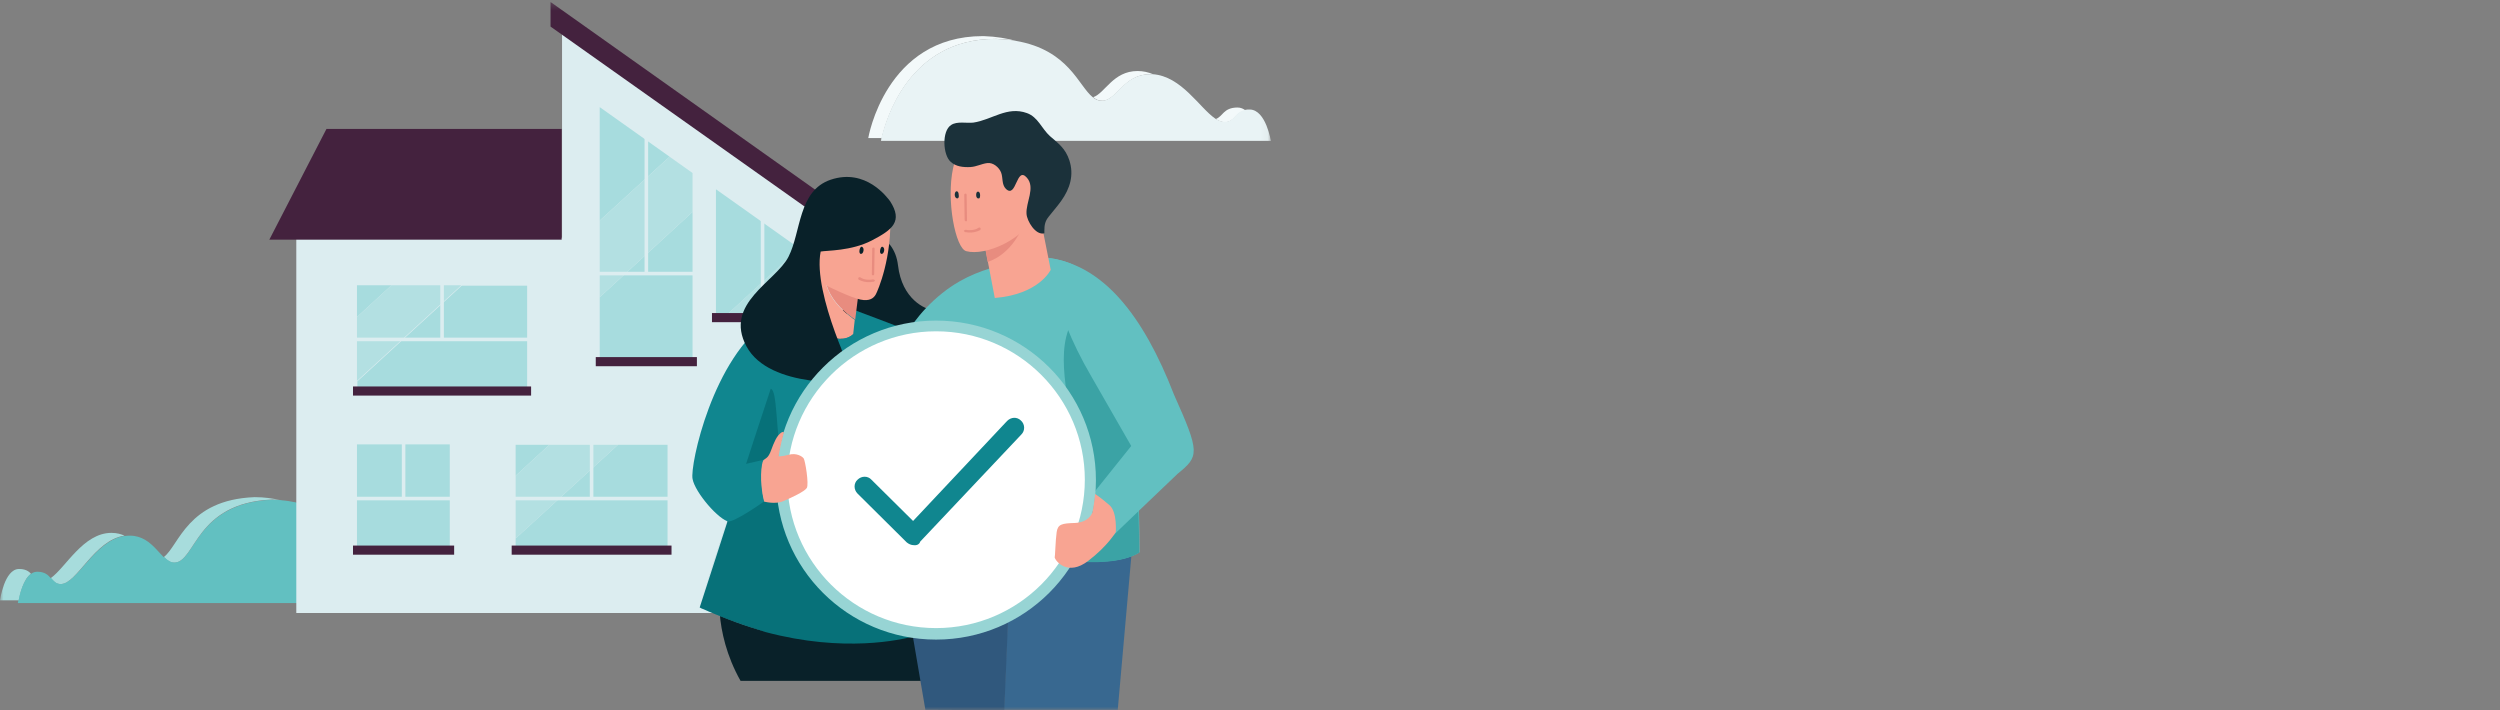 <svg width="352" height="100" viewBox="0 0 352 100" fill="none" xmlns="http://www.w3.org/2000/svg">
<rect x="0" y="0" width="352" height="100" fill="#808080" stroke="none"/>
<mask id="mask0_1338_43800" style="mask-type:luminance" maskUnits="userSpaceOnUse" x="0" y="0" width="179" height="100">
<path d="M178.937 0.279H0V100H178.937V0.279Z" fill="white"/>
</mask>
<g mask="url(#mask0_1338_43800)">
<path d="M2.512 84.916H53.333C53.333 84.916 51.099 70.335 38.31 70.391C27.42 70.838 27.587 79.218 24.516 79.218C22.673 79.218 21.723 75.419 18.261 75.419C13.514 75.419 10.945 82.346 8.487 82.234C7.091 82.234 7.315 80.502 5.248 80.502C3.182 80.502 2.512 84.916 2.512 84.916Z" fill="#62C0C1"/>
<path d="M24.517 79.218C23.959 79.218 23.512 78.883 23.065 78.436C25.243 76.76 26.36 70.391 35.798 70H35.91C37.195 70 38.312 70.168 39.373 70.391C39.094 70.391 38.758 70.335 38.423 70.335C38.367 70.335 38.367 70.335 38.312 70.335C27.421 70.782 27.589 79.162 24.517 79.218ZM8.545 82.235C7.819 82.235 7.539 81.844 7.149 81.397C9.271 79.888 11.728 75.028 15.693 75.028C16.419 75.028 17.034 75.195 17.536 75.419C13.236 76.034 10.835 82.235 8.545 82.235ZM2.625 84.525H0C0 84.525 0.614 80.112 2.681 80.112C3.518 80.112 4.021 80.391 4.356 80.782C3.295 81.564 2.792 83.631 2.625 84.525Z" fill="#A7DCDC"/>
<path d="M41.719 84.525H2.625C2.793 83.687 3.295 81.564 4.412 80.782C4.915 81.284 5.194 81.843 5.976 81.843H6.032C6.423 81.843 6.814 81.675 7.205 81.396C7.595 81.787 7.875 82.234 8.545 82.234H8.601C10.946 82.234 13.348 76.089 17.648 75.474C19.715 76.48 20.552 78.826 22.06 78.826C22.451 78.826 22.842 78.659 23.121 78.435C23.568 78.882 24.071 79.217 24.573 79.217C27.645 79.217 27.533 70.838 38.368 70.391C38.423 70.391 38.423 70.391 38.479 70.391C38.815 70.391 39.094 70.391 39.429 70.447C40.267 70.67 41.048 70.949 41.83 71.284V84.525H41.719Z" fill="#62C0C1"/>
<path d="M172.46 17.206C172.069 17.206 171.623 17.038 171.176 16.759C172.181 16.424 172.237 15.139 174.247 15.139C174.694 15.139 175.085 15.306 175.42 15.586C173.856 15.809 173.856 17.206 172.46 17.206C172.516 17.206 172.516 17.206 172.46 17.206Z" fill="#F3F9FA"/>
<path d="M124.149 19.442H122.25C122.25 19.442 124.651 5.084 138.39 5.084H138.502C140.289 5.14 141.797 5.419 143.081 5.754C142.244 5.587 141.294 5.531 140.289 5.475H140.177C127.891 5.475 124.707 17.039 124.149 19.442Z" fill="#F3F9FA"/>
<path d="M155.202 14.19C154.7 14.19 154.309 14.022 153.918 13.687C155.593 13.129 156.71 10 160.173 10C160.955 10 161.681 10.168 162.351 10.447C162.239 10.447 162.128 10.447 161.96 10.447C158.218 10.447 157.213 14.19 155.202 14.19Z" fill="#F3F9FA"/>
<path d="M178.938 19.832H124.039C124.039 19.832 124.095 19.665 124.095 19.441C124.653 17.095 127.837 5.475 140.123 5.475H140.235C141.24 5.53 142.19 5.586 143.027 5.754C150.511 7.039 151.851 12.123 153.862 13.687C154.253 14.022 154.644 14.19 155.146 14.19C157.157 14.19 158.162 10.447 161.904 10.447C162.016 10.447 162.127 10.447 162.295 10.447C166.372 10.726 168.885 15.195 171.119 16.704C171.566 16.983 171.957 17.151 172.403 17.151H172.459C173.8 17.151 173.8 15.81 175.307 15.475C175.475 15.419 175.698 15.419 175.978 15.419C178.267 15.475 178.938 19.888 178.938 19.832Z" fill="#E9F3F5"/>
<path d="M79.137 2.625V33.463H41.719V86.312H119.571V31.396L79.137 2.625Z" fill="#DCEDF0"/>
<path d="M121.524 34.916L77.516 3.743V0.279L121.468 31.453V34.916H121.524Z" fill="#44223E"/>
<path d="M101.698 44.917H100.805V26.648L113.873 35.922L112.533 34.972L101.698 44.917ZM113.873 44.917H113.426L113.873 44.47V44.917Z" fill="#A7DCDE"/>
<path d="M113.427 44.916H101.699L112.534 34.916L113.874 35.866V44.469L113.427 44.916Z" fill="#B3E0E2"/>
<path d="M107.62 30.168H107.117V44.414H107.62V30.168Z" fill="#DCEDF0"/>
<path d="M114.487 44.078H100.246V45.363H114.487V44.078Z" fill="#44223E"/>
<path d="M97.51 51.285H84.441V15.084L97.51 24.358L94.271 22.067L84.441 31.062V41.844L97.51 29.833V51.285Z" fill="#A7DCDE"/>
<path d="M84.441 41.843V31.061L94.271 22.066L97.51 24.357V29.832L84.441 41.843Z" fill="#B3E0E2"/>
<path d="M45.964 18.156L37.922 33.743H79.082V18.156H45.964Z" fill="#44223E"/>
<path d="M63.33 62.57H50.262V77.598H63.33V62.57Z" fill="#A7DCDE"/>
<path d="M57.077 61.565H56.574V70.335H57.077V61.565Z" fill="#DCEDF0"/>
<path d="M63.444 69.943H49.426V70.446H63.444V69.943Z" fill="#DCEDF0"/>
<path d="M63.944 76.816H49.703V78.101H63.944V76.816Z" fill="#44223E"/>
<path d="M93.991 77.653H72.602V62.625H77.349L72.602 66.983V75.809L87.01 62.625H93.991V77.653Z" fill="#A7DCDE"/>
<path d="M87.009 62.569H77.348L80.587 59.553L83.267 61.452L87.121 62.402L87.009 62.569Z" fill="#DCEDF0"/>
<path d="M72.602 75.809V66.983L77.349 62.625H87.01L72.602 75.809Z" fill="#B3E0E2"/>
<path d="M83.549 61.565H83.047V70.335H83.549V61.565Z" fill="#DCEDF0"/>
<path d="M94.384 69.943H71.766V70.446H94.44V69.943H94.384Z" fill="#DCEDF0"/>
<path d="M94.55 76.816H72.043V78.101H94.55V76.816Z" fill="#44223E"/>
<path d="M91.257 18.604H90.754V38.603H91.257V18.604Z" fill="#DCEDF0"/>
<path d="M97.959 38.268H83.941V38.77H97.959V38.268Z" fill="#DCEDF0"/>
<path d="M98.124 50.279H83.883V51.564H98.124V50.279Z" fill="#44223E"/>
<path d="M50.262 44.637V40.168H55.12L50.262 44.637ZM74.221 55.252H50.318V53.688L65.006 40.224H74.221V55.252Z" fill="#A7DCDE"/>
<path d="M65.008 40.168H55.179L58.474 37.096L61.211 38.995L65.12 40.057L65.008 40.168Z" fill="#DCEDF0"/>
<path d="M50.262 53.632V44.637L55.12 40.168H64.95L50.262 53.632Z" fill="#B3E0E2"/>
<path d="M62.495 39.162H61.992V47.933H62.495V39.162Z" fill="#DCEDF0"/>
<path d="M75.06 47.541H49.594V48.044H75.06V47.541Z" fill="#DCEDF0"/>
<path d="M74.779 54.414H49.703V55.699H74.779V54.414Z" fill="#44223E"/>
<path d="M101.421 82.291C101.421 82.291 100.248 88.716 104.269 95.866C135.376 95.866 134.204 95.866 134.204 95.866L132.975 88.325L101.421 82.291Z" fill="#092129"/>
<path d="M126.16 76.425L127.389 82.738L128.003 86.481L142.021 83.967L141.351 99.945H157.379L159.501 75.978L126.16 76.425Z" fill="#386890"/>
<path d="M128.004 86.537L130.294 99.945L141.407 100.001L142.078 84.023L128.004 86.537Z" fill="#30587D"/>
<path d="M110.691 69.106C110.691 67.654 109.518 66.481 108.066 66.481C106.614 66.481 105.441 67.654 105.441 69.106C105.441 70.559 106.614 71.732 108.066 71.732C109.518 71.732 110.691 70.559 110.691 69.106Z" fill="#A6D0D2"/>
<path d="M108.066 71.899C106.502 71.899 105.273 70.67 105.273 69.106C105.273 67.542 106.558 66.312 108.066 66.312C109.63 66.312 110.858 67.542 110.858 69.106C110.858 70.614 109.574 71.899 108.066 71.899ZM108.066 66.648C106.725 66.648 105.609 67.765 105.609 69.106C105.609 70.447 106.725 71.564 108.066 71.564C109.406 71.564 110.523 70.447 110.523 69.106C110.523 67.709 109.406 66.648 108.066 66.648Z" fill="#DCEDF0"/>
<path d="M106.333 70.894C105.83 70.447 105.551 69.777 105.551 69.106C105.551 67.766 106.668 66.648 108.008 66.648C108.79 66.648 109.46 67.04 109.907 67.598L106.333 70.894Z" fill="#C5E1E3"/>
<path d="M106.224 71.006C105.722 70.503 105.387 69.832 105.387 69.106C105.387 67.654 106.56 66.481 108.012 66.481C108.849 66.481 109.575 66.871 110.078 67.43L109.966 67.542C109.519 66.983 108.793 66.592 108.067 66.592C106.727 66.592 105.61 67.71 105.61 69.05C105.61 69.777 105.889 70.391 106.392 70.838L106.224 71.006Z" fill="#DCEDF0"/>
<path d="M121.303 32.402C121.303 32.402 125.882 32.626 126.441 37.374C126.999 42.123 130.238 43.575 131.467 43.687C132.696 43.799 130.015 48.939 130.015 48.939L117.449 48.827L121.303 32.402Z" fill="#092129"/>
<path d="M119.347 43.297C119.347 43.297 127.277 46.258 127.668 46.481C128.059 46.705 118.062 51.621 118.062 51.621L119.347 43.297Z" fill="#10868F"/>
<path d="M108.458 70.838C108.458 70.838 104.158 73.687 102.706 73.464C101.254 73.296 97.847 69.329 97.512 67.43C97.121 65.531 100.36 50.279 108.402 45.028C110.748 43.464 119.851 53.184 119.851 53.184L108.458 70.838Z" fill="#10868F"/>
<path d="M120.128 47.04L120.351 45.029C120.128 44.917 119.96 44.749 119.681 44.526C116.665 42.291 116.274 39.833 116.274 39.833C117.056 40.615 119.569 41.453 120.742 41.9L120.966 40.336L115.102 38.213C115.102 38.213 115.325 43.855 116.442 46.537C116.609 46.872 116.777 47.207 116.945 47.487C118.006 47.822 119.234 47.878 120.128 47.04Z" fill="#F8A492"/>
<path d="M119.794 50L120.184 47.039C119.235 47.877 118.006 47.821 116.945 47.486C118.118 49.385 119.794 50 119.794 50Z" fill="#10868F"/>
<path d="M119.739 44.525C120.018 44.748 120.242 44.86 120.409 45.028L120.8 41.899C119.683 41.452 117.17 40.614 116.332 39.832C116.277 39.832 116.723 42.29 119.739 44.525Z" fill="#E88C7F"/>
<path d="M116.723 40.391C116.723 40.391 119.794 41.899 121.134 42.178C122.475 42.458 123.033 41.955 123.313 41.452C123.592 40.949 125.658 36.201 125.323 30.111C116.723 31.061 114.098 34.301 114.098 34.301C114.098 34.301 114.544 39.385 116.723 40.391Z" fill="#F8A492"/>
<path d="M120.464 53.632C120.296 53.855 108.345 54.805 105.105 48.771C101.866 42.738 109.238 39.665 111.025 36.145C112.813 32.626 112.366 26.872 116.945 25.308C121.916 23.631 124.932 27.822 125.322 28.324C127.165 31.173 125.658 32.347 122.753 33.855C119.849 35.363 116.387 35.252 115.549 35.419C114.376 41.397 120.464 53.632 120.464 53.632Z" fill="#092129"/>
<path d="M153.75 38.939C152.297 37.989 149.561 35.364 142.803 36.481C142.133 36.593 141.407 37.263 140.681 37.431C137.33 38.269 134.705 39.609 132.583 41.341C126.217 46.481 124.82 53.464 124.82 53.464L140.458 53.632L144.646 77.933C144.646 77.933 155.704 80.671 160.451 77.766C160.395 44.246 153.75 38.939 153.75 38.939Z" fill="#62C0C1"/>
<path d="M144.59 77.989C144.59 77.989 155.648 80.726 160.395 77.821C160.339 49.441 154.642 43.296 153.805 42.234C142.635 49.664 159.948 68.044 144.59 77.989Z" fill="#3BA3A5"/>
<path d="M153.636 52.962L159.276 62.794L152.966 70.671L154.083 71.844L156.707 75.42C156.707 75.42 163.912 68.492 165.811 66.705C168.826 64.247 168.994 63.8 165.308 55.587C160.896 44.191 155.255 37.431 147.883 36.37C147.828 36.314 147.716 42.85 153.636 52.962Z" fill="#62C0C1"/>
<path d="M103.764 69.162C103.708 69.274 103.708 69.386 103.652 69.553C103.708 69.441 103.708 69.274 103.764 69.162Z" fill="#27838C"/>
<path d="M128.616 89.608C128.84 89.552 128.951 89.496 128.951 89.496L115.324 67.541C115.324 67.541 112.867 67.541 110.242 67.709C110.633 70.223 111.136 72.96 111.862 75.921C113.202 81.172 123.031 86.256 128.616 89.608Z" fill="#27838C"/>
<path d="M107.785 88.938C104.211 87.765 101.084 86.648 99.129 85.754C102.145 87.151 105.049 88.212 107.785 88.938Z" fill="#27838C"/>
<path d="M99.13 85.754C98.907 85.642 98.683 85.531 98.516 85.475C98.683 85.586 98.907 85.698 99.13 85.754Z" fill="#1C6F77"/>
<path d="M98.461 85.475C98.461 85.475 102.705 72.402 103.599 69.553C100.974 77.709 98.461 85.475 98.461 85.475Z" fill="#1C6F77"/>
<path d="M110.299 67.709C109.182 59.999 109.461 54.916 108.512 54.748C107.395 58.156 105.552 63.687 103.82 69.162C104.1 68.268 107.339 67.876 110.299 67.709Z" fill="#077179"/>
<path d="M128.618 89.608C123.033 86.257 113.204 81.173 111.863 75.921C111.137 72.96 110.579 70.223 110.244 67.709C107.284 67.877 104.1 68.323 103.765 69.162C103.709 69.273 103.654 69.441 103.654 69.608C102.76 72.458 98.516 85.53 98.516 85.53C98.739 85.642 98.962 85.754 99.13 85.809C101.085 86.703 104.212 87.821 107.786 88.994C118.9 91.955 126.886 90.055 128.618 89.608Z" fill="#077179"/>
<path d="M131.803 89.274C119.852 89.274 110.078 79.553 110.078 67.598C110.078 55.642 119.796 45.922 131.803 45.922C143.754 45.922 153.528 55.642 153.528 67.598C153.528 79.553 143.81 89.274 131.803 89.274Z" fill="white"/>
<path d="M131.8 46.647C143.36 46.647 152.743 56.032 152.743 67.541C152.743 79.049 143.36 88.435 131.8 88.435C120.239 88.435 110.857 79.049 110.857 67.541C110.857 56.032 120.295 46.647 131.8 46.647ZM131.8 45.139C119.401 45.139 109.293 55.194 109.293 67.597C109.293 79.999 119.346 90.055 131.8 90.055C144.254 90.055 154.306 79.999 154.306 67.597C154.306 55.194 144.254 45.139 131.8 45.139Z" fill="#97D4D4"/>
<path d="M128.673 76.76C128.283 76.76 127.947 76.593 127.668 76.369L120.743 69.498C120.185 68.939 120.185 68.045 120.743 67.542C121.302 66.984 122.195 66.984 122.698 67.542L128.562 73.352L141.798 59.274C142.356 58.715 143.194 58.66 143.752 59.218C144.311 59.721 144.367 60.615 143.808 61.174L129.567 76.257C129.455 76.648 129.064 76.816 128.673 76.76Z" fill="#10868F"/>
<path d="M148.5 78.491C148.668 79.106 150.399 81.117 153.191 78.994C155.984 76.871 157.101 74.916 157.101 74.916C157.101 74.916 157.324 72.178 156.263 71.173C154.978 70.055 154.196 69.553 154.196 69.553C154.196 69.553 153.973 71.62 153.806 72.178C153.75 72.29 153.303 73.519 151.404 73.631C149.505 73.687 148.947 73.799 148.779 74.916C148.612 76.033 148.556 78.491 148.5 78.491Z" fill="#F8A492"/>
<path d="M107.562 70.615C107.562 70.615 109.125 71.062 110.298 70.559C111.471 70.056 113.258 69.218 113.593 68.716C113.928 68.213 113.37 64.805 113.147 64.526C112.923 64.246 112.141 63.743 111.08 64.023C110.019 64.302 109.628 64.246 109.628 64.246C109.628 64.246 109.851 62.738 110.354 60.95C110.41 60.782 110.242 60.782 110.019 60.894C109.349 61.341 108.958 62.347 108.567 63.408C108.176 64.47 107.897 64.47 107.45 64.805C106.947 65.14 107.003 69.33 107.562 70.615Z" fill="#F8A492"/>
<path d="M107.564 70.614C107.564 70.614 103.264 73.687 102.426 73.407C101.924 73.24 101.645 66.089 101.645 66.089C101.645 66.089 106.447 64.972 107.509 64.748C107.173 65.195 106.894 67.821 107.564 70.614Z" fill="#10868F"/>
<path d="M140.066 41.955L138.223 32.29L146.097 28.715L147.94 37.989C147.94 37.989 146.321 41.452 140.066 41.955Z" fill="#F8A492"/>
<path d="M138.336 32.905L139.062 36.871C139.062 36.871 142.301 36.089 144.088 31.676C138.839 33.519 138.336 32.905 138.336 32.905Z" fill="#E88C7F"/>
<path d="M136.047 35.364C134.539 34.973 133.199 28.213 134.204 23.632C135.209 18.995 141.799 19.442 143.475 20.392C145.15 21.342 147.887 25.364 146.156 29.554C144.424 33.744 138.728 36.09 136.047 35.364Z" fill="#F8A492"/>
<path d="M147.047 32.457C147.047 32.569 147.047 32.737 147.047 32.848C145.818 33.184 144.589 31.116 144.534 30.111C144.422 28.491 145.818 26.424 144.59 25.027C143.082 23.295 143.137 28.044 141.63 26.591C141.015 25.977 141.239 25.027 140.959 24.301C140.68 23.575 139.842 22.848 139.005 22.96C138.167 23.072 137.497 23.463 136.659 23.519C135.654 23.575 134.593 23.463 133.867 22.793C132.75 21.843 132.582 18.435 133.923 17.597C134.76 17.038 136.101 17.373 137.05 17.262C139.675 16.871 141.797 14.915 144.59 15.921C146.153 16.48 146.656 18.1 147.829 19.161C149.057 20.223 150.007 20.893 150.565 22.569C151.235 24.636 150.677 26.535 149.392 28.323C148.834 29.105 148.22 29.776 147.661 30.502C147.159 31.116 147.047 31.675 147.047 32.457Z" fill="#1B313A"/>
<path d="M138 27.485C138 27.206 137.888 26.982 137.721 26.982C137.497 26.982 137.441 27.206 137.441 27.485C137.441 27.765 137.609 27.988 137.776 27.932C137.944 27.988 138 27.765 138 27.485Z" fill="#1B313A"/>
<path d="M134.984 27.43C134.984 27.151 134.873 26.928 134.705 26.928C134.537 26.928 134.426 27.151 134.426 27.43C134.426 27.71 134.593 27.933 134.761 27.933C134.984 27.933 135.04 27.71 134.984 27.43Z" fill="#1B313A"/>
<path d="M135.989 31.172C136.101 31.172 136.157 31.116 136.157 31.005L136.101 27.429C136.101 27.318 136.045 27.262 135.933 27.262C135.821 27.262 135.766 27.318 135.766 27.429L135.821 30.949C135.821 31.061 135.877 31.116 135.989 31.172Z" fill="#E88C7F"/>
<path d="M135.99 32.347C136.66 32.515 137.331 32.291 137.331 32.291C137.498 32.236 137.61 32.18 137.777 32.068C137.889 32.012 138.001 32.012 138.057 32.124C138.112 32.236 138.057 32.347 138.001 32.403C137.889 32.459 137.721 32.515 137.61 32.571C136.995 32.794 136.493 32.738 136.437 32.738H136.325C136.214 32.738 136.046 32.682 135.878 32.682C135.767 32.627 135.711 32.515 135.711 32.459C135.823 32.403 135.934 32.347 135.99 32.347Z" fill="#E88C7F"/>
<path d="M121.021 35.196C121.077 34.916 121.188 34.693 121.356 34.749C121.524 34.805 121.635 35.028 121.579 35.307C121.524 35.587 121.412 35.754 121.188 35.754C121.021 35.699 120.965 35.475 121.021 35.196Z" fill="#092129"/>
<path d="M123.927 35.196C123.983 34.916 124.095 34.693 124.262 34.749C124.43 34.805 124.542 35.028 124.486 35.307C124.43 35.587 124.318 35.754 124.095 35.754C123.927 35.699 123.871 35.475 123.927 35.196Z" fill="#092129"/>
<path d="M122.921 38.77C122.81 38.77 122.754 38.714 122.754 38.602L122.81 35.027C122.81 34.915 122.866 34.859 122.977 34.859C123.089 34.859 123.145 34.915 123.145 35.027L123.089 38.547C123.089 38.714 123.033 38.77 122.921 38.77Z" fill="#E88C7F"/>
<path d="M122.922 39.33C122.251 39.497 121.581 39.274 121.581 39.274C121.414 39.218 121.302 39.162 121.134 39.05C121.023 38.995 120.911 39.05 120.855 39.106C120.799 39.218 120.855 39.33 120.911 39.386C121.023 39.441 121.19 39.497 121.302 39.553C121.916 39.777 122.419 39.721 122.475 39.721H122.586C122.698 39.721 122.866 39.665 123.033 39.665C123.145 39.609 123.201 39.497 123.201 39.441C123.089 39.386 122.977 39.33 122.922 39.33Z" fill="#E88C7F"/>
</g>
</svg>
